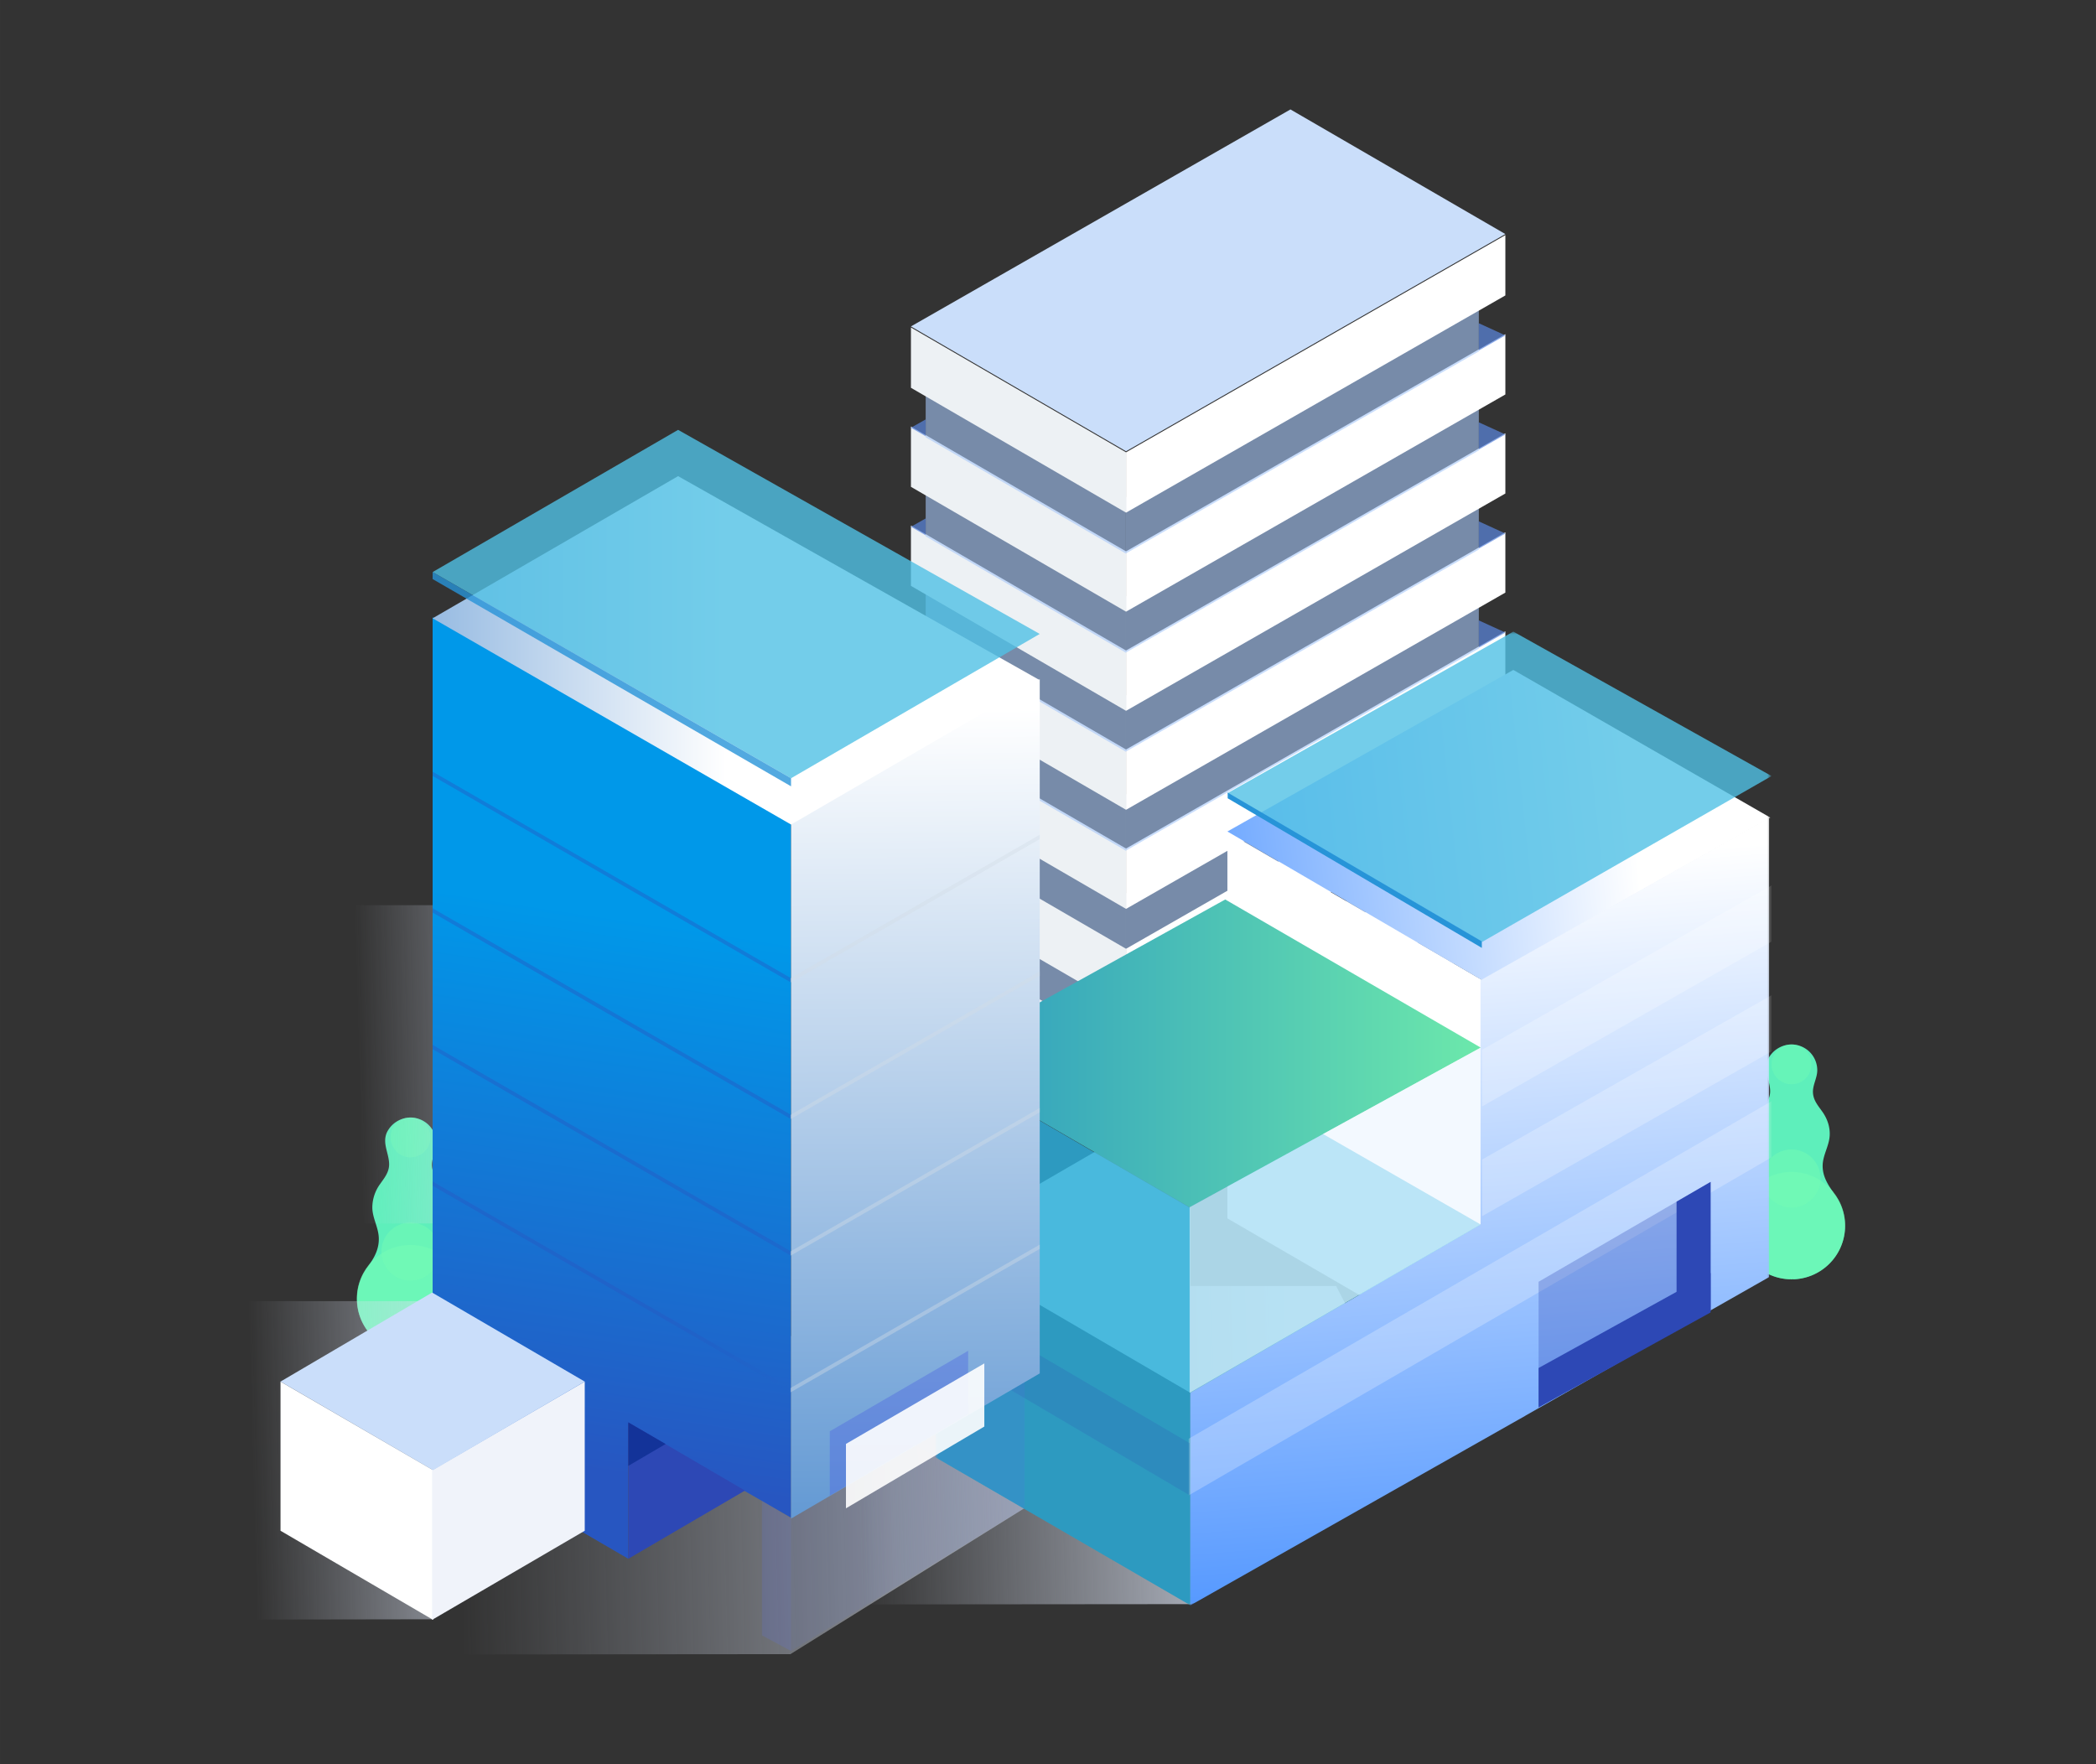 <svg xmlns="http://www.w3.org/2000/svg" width="376.73" height="317.08" enable-background="new 122.562 0 376.725 317.078" viewBox="122.562 0 376.725 317.078"><rect x="122.562" y="0" width="376.725" height="317.078" fill="#333333" stroke="none"/><path fill="#5EEFBB" d="M452.34 214.7l-.46-.66c-.9-1.32-1.67-2.63-1.72-4.32-.07-1.95 1.14-3.65 1.26-5.58.1-1.5-.4-3-1.25-4.23-.76-1.1-1.65-2.04-1.75-3.45-.1-1.42.77-2.68.77-4.1a4.63 4.63 0 0 0-4.63-4.63 4.75 4.75 0 0 0-4.25 2.7c-.87 1.98.44 3.8.41 5.77-.02 1.4-.86 2.4-1.62 3.48a7.24 7.24 0 0 0-1.4 4.18c0 1.9 1.07 3.53 1.16 5.42.1 2.08-.83 3.7-2.02 5.33a9.6 9.6 0 0 0 7.45 15.32v-.04c.09.01.16.05.25.05.1 0 .2-.04.3-.06v.06a9.6 9.6 0 0 0 7.5-15.25z"/><circle cx="444.56" cy="220.29" r="9.65" fill="#75FCB5" enable-background="new" opacity=".6"/><circle cx="444.56" cy="211.82" r="5.22" fill="#75FCB5" enable-background="new" opacity=".5"/><circle cx="444.56" cy="191.3" r="3.58" fill="#75FCB5" enable-background="new" opacity=".4"/><path fill="#5EEFBB" d="M204.12 227.82l-.46-.65c-.9-1.32-1.66-2.63-1.72-4.32-.07-1.95 1.14-3.65 1.26-5.58.1-1.5-.4-3-1.24-4.23-.76-1.1-1.65-2.04-1.76-3.45-.1-1.42.78-2.68.78-4.1a4.63 4.63 0 0 0-4.64-4.63 4.75 4.75 0 0 0-4.25 2.7c-.87 1.98.44 3.8.41 5.77-.02 1.4-.86 2.4-1.62 3.48a7.24 7.24 0 0 0-1.4 4.18c0 1.9 1.07 3.53 1.16 5.42.1 2.08-.82 3.7-2.02 5.33a9.6 9.6 0 0 0 7.45 15.32v-.05c.09.02.16.06.25.06.1 0 .2-.04.3-.06v.06a9.6 9.6 0 0 0 7.5-15.25z"/><circle cx="196.34" cy="233.42" r="9.65" fill="#75FCB5" enable-background="new" opacity=".6"/><circle cx="196.34" cy="224.95" r="5.22" fill="#75FCB5" enable-background="new" opacity=".5"/><circle cx="196.34" cy="204.43" r="3.58" fill="#75FCB5" enable-background="new" opacity=".4"/><linearGradient id="a" x1="108.91" x2="154.62" y1="38.11" y2="39.33" gradientTransform="matrix(1 0 0 -1 59 300.58)" gradientUnits="userSpaceOnUse"><stop offset="0" stop-color="#d8dfef" stop-opacity="0"/><stop offset="1" stop-color="#d8dfef"/></linearGradient><path fill="url(#a)" d="M226.5 233.86h-89.87l1.43 57.28 62.34-.1z" enable-background="new" opacity=".7"/><linearGradient id="b" x1="145.96" x2="224.29" y1="31.77" y2="33.86" gradientTransform="matrix(1 0 0 -1 59 300.58)" gradientUnits="userSpaceOnUse"><stop offset="0" stop-color="#d8dfef" stop-opacity="0"/><stop offset="1" stop-color="#d8dfef"/></linearGradient><path fill="url(#b)" d="M290.73 240.13H151.86l1.42 57.28 111.35-.1 42.1-26.26z" enable-background="new" opacity=".5"/><linearGradient id="c" x1="217.29" x2="296.12" y1="40.75" y2="42.86" gradientTransform="matrix(1 0 0 -1 59 300.58)" gradientUnits="userSpaceOnUse"><stop offset="0" stop-color="#d8dfef" stop-opacity="0"/><stop offset="1" stop-color="#d8dfef"/></linearGradient><path fill="url(#c)" d="M362.71 231.14H222.84l1.42 57.28 112.35-.1 42.1-26.26z" enable-background="new" opacity=".9"/><linearGradient id="d" x1="128.02" x2="181.44" y1="109.41" y2="110.84" gradientTransform="matrix(1 0 0 -1 59 300.58)" gradientUnits="userSpaceOnUse"><stop offset="0" stop-color="#d8dfef" stop-opacity="0"/><stop offset="1" stop-color="#d8dfef"/></linearGradient><path fill="url(#d)" d="M240.46 162.7H150.6l1.42 57.27 62.35-.1 42.1-26.26z" enable-background="new" opacity=".9"/><path fill="#CADEFA" d="M354.5 19.67l38.63 22.4-68.18 39.04-38.66-22.44z"/><path fill="#A5C7F9" d="M288.94 149.82v-10.09l35.97 20.88v10.1zm99.42-15.45v-10.09l-63.45 36.33v10.1z" enable-background="new" opacity=".6"/><path fill="#EDF1F4" d="M286.29 140.91v-10.84l38.66 22.44v10.85z"/><path fill="#FFF" d="M393.13 124.31v-10.84l-68.18 39.04v10.85z"/><path fill="#A5C7F9" d="M288.94 167.84v-10.09l35.97 20.89v10.09z" enable-background="new" opacity=".6"/><path fill="#EDF1F4" d="M286.29 158.94v-10.85l38.66 22.44v10.85z"/><path fill="#A5C7F9" d="M288.94 185.94v-10.1l35.97 20.89v10.09z" enable-background="new" opacity=".6"/><path fill="#EDF1F4" d="M286.29 177.03v-10.84l38.66 22.44v10.84z"/><path fill="#5C88E0" d="M286.29 148.1l2.65-1.51v3.04zm0 18.07l2.65-1.5v3.04zm106.84-34.67l-4.77-2.18v4.9z" enable-background="new" opacity=".7"/><path fill="#A5C7F9" d="M288.94 132.02v-10.1l35.97 20.89v10.09zm99.42-15.45v-10.09l-63.45 36.33v10.09z" enable-background="new" opacity=".6"/><path fill="#EDF1F4" d="M286.29 123.11v-10.84l38.66 22.44v10.84z"/><path fill="#FFF" d="M393.13 106.51V95.67l-68.18 39.04v10.84z"/><path fill="#5C88E0" d="M286.29 130.29l2.65-1.5v3.04zm106.84-16.6l-4.77-2.18v4.91z" enable-background="new" opacity=".7"/><path fill="#A5C7F9" d="M288.94 114.21v-10.09l35.97 20.89v10.09zm99.42-15.44v-10.1l-63.45 36.34v10.09z" enable-background="new" opacity=".6"/><path fill="#EDF1F4" d="M286.29 105.3V94.47l38.66 22.45v10.84z"/><path fill="#FFF" d="M393.13 88.7V77.87l-68.18 39.05v10.84z"/><path fill="#5C88E0" d="M286.29 112.49l2.65-1.5v3.03zm106.84-16.6l-4.77-2.18v4.9z" enable-background="new" opacity=".7"/><path fill="#A5C7F9" d="M288.94 96.4V86.33l35.97 20.88v10.1zm99.42-15.44V70.87l-63.45 36.33v10.1z" enable-background="new" opacity=".6"/><path fill="#EDF1F4" d="M286.29 87.5V76.66l38.66 22.44v10.84z"/><path fill="#FFF" d="M393.13 70.9V60.06L324.95 99.1v10.84z"/><path fill="#5C88E0" d="M286.29 94.68l2.65-1.5v3.04zm106.84-16.6l-4.77-2.17v4.9z" enable-background="new" opacity=".7"/><path fill="#A5C7F9" d="M288.94 78.6V68.53L324.9 89.4v10.09zm99.42-15.44v-10.1L324.91 89.4v10.09z" enable-background="new" opacity=".6"/><path fill="#EDF1F4" d="M286.29 69.7V58.86l38.66 22.44v10.84z"/><path fill="#FFF" d="M393.13 53.1V42.26L324.95 81.3v10.84z"/><path fill="#5C88E0" d="M286.29 76.88l2.65-1.5v3.04zm106.84-16.6l-4.77-2.18v4.91zm0 89.31l-4.77-2.18v4.9z" enable-background="new" opacity=".7"/><path fill="#A5C7F9" d="M331.38 193.02l-6.47 3.7v10.1l6.47-3.7zm33.18-18.99v10.08l23.8-13.62v-10.1z" enable-background="new" opacity=".6"/><path fill="#A5C7F9" d="M363.68 156.44h.88v9.58l23.8-13.63v-10.08zm-32.3 18.49l-6.47 3.7v10.1l6.47-3.71z" opacity=".6"/><path fill="#FFF" d="M393.13 142.34v-10.85l-68.18 39.04v10.85zm0 18.09v-10.84l-68.18 39.04v10.84z"/><path fill="#7F83B3" d="M338.2 199.11l-.05-27.62 19.89-11.4v27.67z"/><path fill="#6D75AF" d="M357.92 187.7l-19.76-11.27v-4.94l19.88-11.4z"/><defs><filter id="e" width="150.26" height="175.01" x="290.72" y="113.52" filterUnits="userSpaceOnUse"><feColorMatrix values="1 0 0 0 0 0 1 0 0 0 0 0 1 0 0 0 0 0 1 0"/></filter></defs><mask id="f" width="150.26" height="175.01" x="290.72" y="113.52" maskUnits="userSpaceOnUse"><path fill="#FFF" d="M280.15 107.16h184.64v182.12H280.15z" filter="url(#e)"/></mask><g mask="url(#f)"><linearGradient id="g" x1="136.62" x2="136.62" y1="310.09" y2="367.92" gradientTransform="matrix(1 0 0 -1 177 438.56)" gradientUnits="userSpaceOnUse"><stop offset="0" stop-color="#2d9ac0"/><stop offset="1" stop-color="#6ce8ab"/></linearGradient><path fill="url(#g)" d="M290.72 261.95v-71.4l45.8 26.58v71.4z"/><path fill="#FFF" d="M343.17 218.99v-69.43l45.78 26.58v69.43z"/><linearGradient id="h" x1="238.98" x2="106.75" y1="292.83" y2="278.78" gradientTransform="matrix(1 0 0 -1 177 438.56)" gradientUnits="userSpaceOnUse"><stop offset="0" stop-color="#fff"/><stop offset="1" stop-color="#0065ff"/></linearGradient><path fill="url(#h)" d="M394.56 120.41l46.21 26.55-51.82 29.22-45.78-26.73z"/><path fill="#50C0E4" d="M394.56 113.52l46.42 25.96-52.03 29.82-45.78-26.73z" enable-background="new" opacity=".8"/><linearGradient id="i" x1="206.48" x2="222.33" y1="282.44" y2="88.96" gradientTransform="matrix(1 0 0 -1 177 438.56)" gradientUnits="userSpaceOnUse"><stop offset="0" stop-color="#fff"/><stop offset="1" stop-color="#0065ff"/></linearGradient><path fill="url(#i)" d="M440.53 146.96l-51.87 29.23v43.9l-52.15 30.25v38.2l60.25-34.1v-.01l43.77-24.89z"/><path fill="#50C0E4" d="M342.52 193.59l46.18 26.5-52.19 30.25-45.78-26.73z" enable-background="new" opacity=".8"/><g opacity=".6"><path fill="#FFF" d="M440.98 197.92v10.09l-104.77 60.76v-10.18zm0-19.05v10.09l-52.03 29.63v-10.18z" enable-background="new" opacity=".4"/><path fill="#2D48B5" d="M290.72 232.6v9.28l45.66 26.88v-9.37z" enable-background="new" opacity=".3"/><path fill="#FFF" d="M440.98 159.14v10.1l-52.03 29.62v-10.18z" enable-background="new" opacity=".4"/></g><g fill="#2D48B5"><path d="M430.02 212.43v22.47l-30.92 18.06v-22.58z" enable-background="new" opacity=".3"/><path d="M430.02 235.89l-30.92 17.07v-7.08l30.92-17.07z"/><path d="M423.9 232.19v-16.21l6.12-3.55v23.23z"/></g><path fill="#2794D8" d="M388.9 169.2v1.17l-45.68-26.89v-1.02z"/><linearGradient id="j" x1="113.72" x2="211.7" y1="249.23" y2="249.23" gradientTransform="matrix(1 0 0 -1 177 438.56)" gradientUnits="userSpaceOnUse"><stop offset="0" stop-color="#2d9ac0"/><stop offset="1" stop-color="#6ce8ab"/></linearGradient><path fill="url(#j)" d="M342.78 161.67l45.92 26.62-52.32 28.69-45.66-26.44z"/><path fill="#EBF5FF" d="M388.66 220.09l.04-31.8-52.32 28.69v33.36z" enable-background="new" opacity=".6"/></g><linearGradient id="k" x1="44.73" x2="59.58" y1="175.25" y2="273.47" gradientTransform="matrix(1 0 0 -1 177 438.56)" gradientUnits="userSpaceOnUse"><stop offset="0" stop-color="#2756c1"/><stop offset="1" stop-color="#0098e9"/></linearGradient><path fill="url(#k)" d="M200.32 110.96v148.73l35.17 20.48v-24.24l29.25 16.86V148.02z"/><linearGradient id="l" x1="109.33" x2="111.58" y1="310.96" y2="103.83" gradientTransform="matrix(1 0 0 -1 177 438.56)" gradientUnits="userSpaceOnUse"><stop offset="0" stop-color="#fff"/><stop offset="1" stop-color="#216ec1"/></linearGradient><path fill="url(#l)" d="M309.44 122.08v124.77l-44.7 26.1V148.02z"/><path fill="#2D48B5" d="M235.49 280.17l20.97-12.26-20.97-12.26z"/><path fill="#133399" d="M235.49 255.65v7.82l6.71-3.93z"/><g opacity=".4"><linearGradient id="m" x1="63.02" x2="140.91" y1="199.14" y2="114.87" gradientTransform="matrix(1 0 0 -1 177 438.56)" gradientUnits="userSpaceOnUse"><stop offset="0" stop-color="#2756c1"/><stop offset="1" stop-color="#0098e9"/></linearGradient><path fill="url(#m)" d="M200.32 213.13l64.42 37.13v-.78l-64.42-37.12z"/><path fill="#D1DCE5" d="M309.44 224.47l-44.8 25.79v-.78l44.8-25.78z"/></g><g opacity=".4"><linearGradient id="n" x1="75.26" x2="153.15" y1="210.45" y2="126.18" gradientTransform="matrix(1 0 0 -1 177 438.56)" gradientUnits="userSpaceOnUse"><stop offset="0" stop-color="#2756c1"/><stop offset="1" stop-color="#0098e9"/></linearGradient><path fill="url(#n)" d="M200.32 188.58l64.42 37.12v-.77l-64.42-37.12z"/><path fill="#D1DCE5" d="M309.44 199.92l-44.8 25.78v-.77l44.8-25.79z"/></g><g opacity=".4"><linearGradient id="o" x1="87.5" x2="165.39" y1="221.76" y2="137.49" gradientTransform="matrix(1 0 0 -1 177 438.56)" gradientUnits="userSpaceOnUse"><stop offset="0" stop-color="#2756c1"/><stop offset="1" stop-color="#0098e9"/></linearGradient><path fill="url(#o)" d="M200.32 164.03l64.42 37.12v-.77l-64.42-37.13z"/><path fill="#D1DCE5" d="M309.44 175.37l-44.8 25.78v-.77l44.8-25.79z"/></g><g opacity=".4"><linearGradient id="p" x1="99.74" x2="177.62" y1="233.07" y2="148.8" gradientTransform="matrix(1 0 0 -1 177 438.56)" gradientUnits="userSpaceOnUse"><stop offset="0" stop-color="#2756c1"/><stop offset="1" stop-color="#0098e9"/></linearGradient><path fill="url(#p)" d="M200.32 139.47l64.42 37.13v-.78l-64.42-37.12z"/><path fill="#D1DCE5" d="M309.44 150.81l-44.8 25.79v-.78l44.8-25.78z"/></g><linearGradient id="q" x1="76.05" x2="-36.83" y1="321.67" y2="321.67" gradientTransform="matrix(1 0 0 -1 177 438.56)" gradientUnits="userSpaceOnUse"><stop offset="0" stop-color="#fff"/><stop offset="1" stop-color="#216ec1"/></linearGradient><path fill="url(#q)" d="M264.74 148.2l44.7-25.95-65-36.67-44.12 25.55z"/><path fill="#586FDD" d="M306.73 271.05l-41.99 25.7v-23.8l41.99-24.44z" enable-background="new" opacity=".1"/><path fill="#6374EA" d="M259.51 293.93l5.23 2.81V272.9l-5.23-3.18z" enable-background="new" opacity=".2"/><path fill="#586FDD" d="M306.73 271.12l-19.64-11.37 19.64-11.31z" enable-background="new" opacity=".1"/><path fill="#FFF" d="M172.98 248.32v26.81l27.42 16.01v-26.9z"/><path fill="#F0F3FA" d="M227.66 248.32v26.81l-27.43 16.01v-26.9z"/><path fill="#CADEFA" d="M172.98 248.32l27.25-16 27.43 16-27.26 15.92z"/><path fill="#50C0E4" d="M264.74 139.88l44.7-25.94-65-36.68-44.12 25.56z" enable-background="new" opacity=".8"/><path fill="#4B65E2" d="M296.57 254.14l-24.87 14.69v-11.57l24.87-14.47z" enable-background="new" opacity=".4"/><path fill="#FFF" d="M299.48 256.4l-24.87 14.7v-11.58l24.87-14.47z" enable-background="new" opacity=".9"/><path fill="#2794D8" d="M264.74 139.88v1.45l-64.42-37.25v-1.26z" enable-background="new" opacity=".8"/></svg>